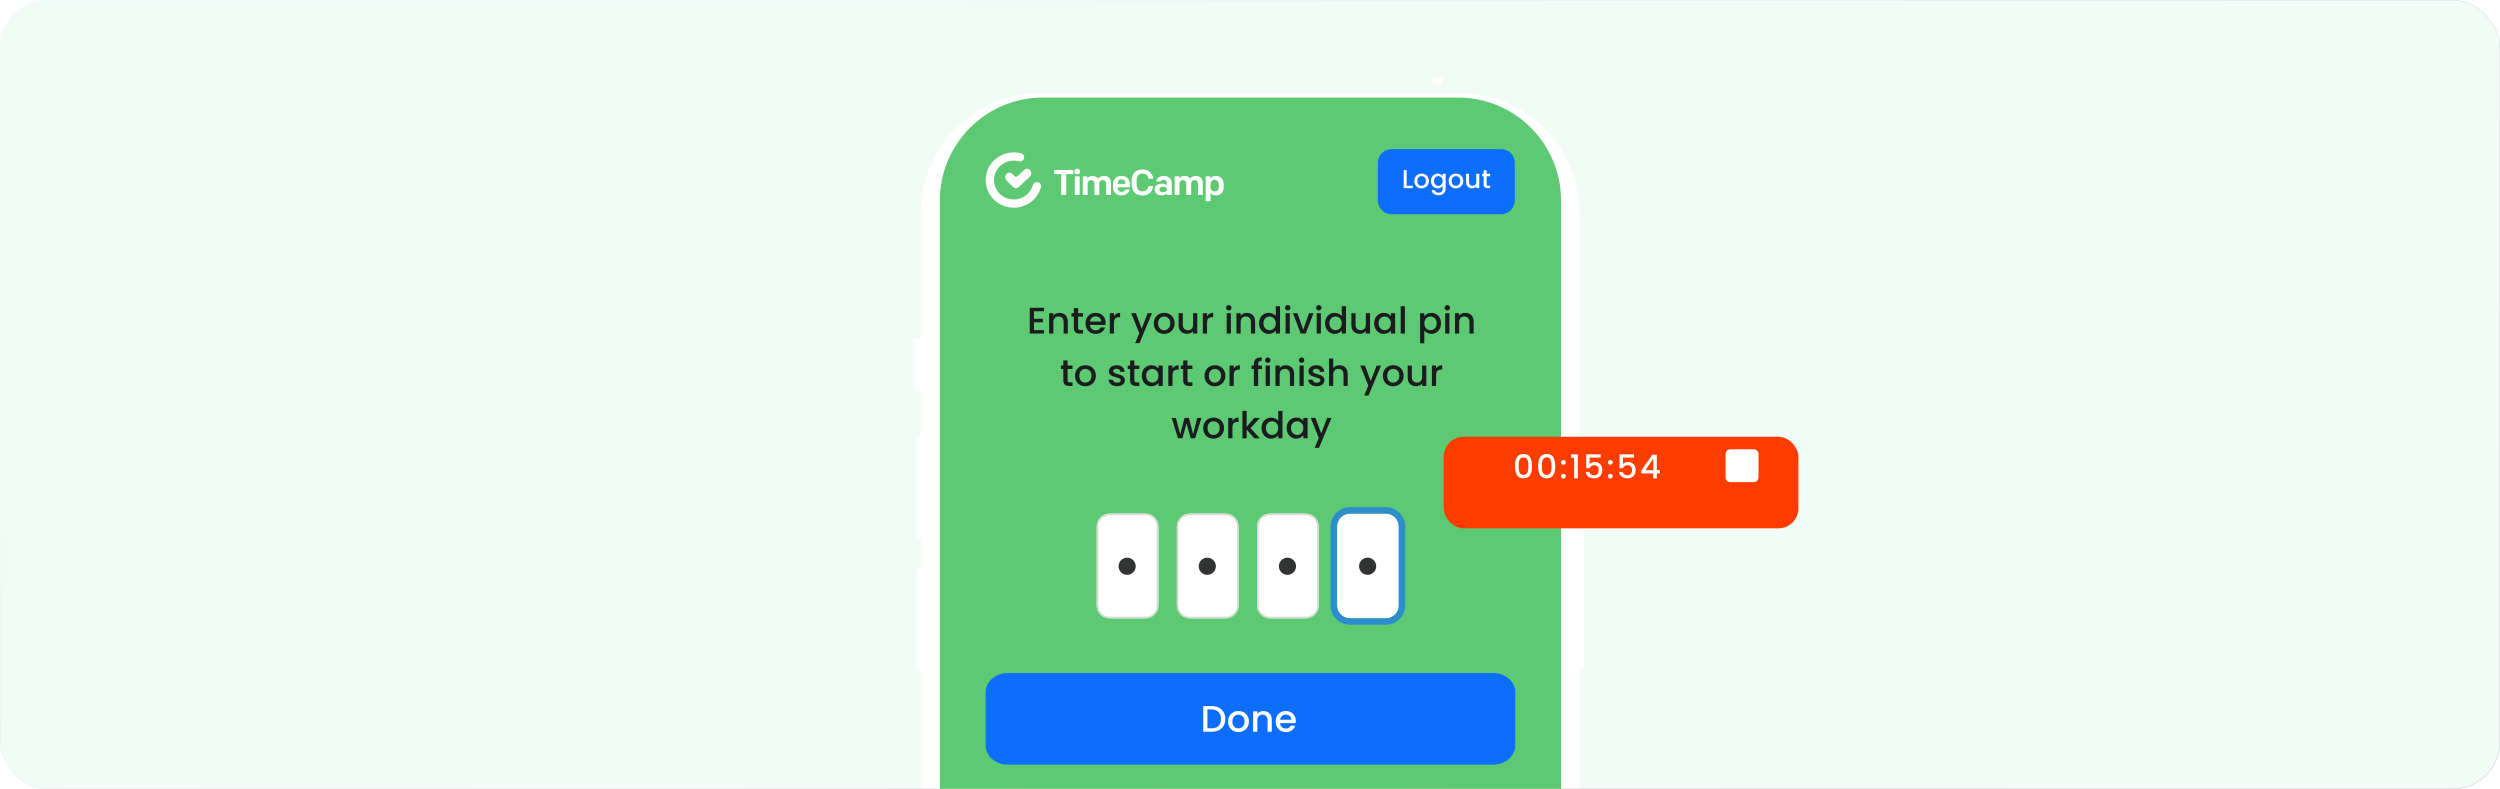 <svg width="1280" height="404" viewBox="0 0 1280 404" fill="none" xmlns="http://www.w3.org/2000/svg">
<g clip-path="url(#clip0_726_4837)">
<rect width="1280" height="404" rx="24" fill="#F2FCF6"/>
<path d="M469.227 291.727C469.232 291.338 469.39 290.966 469.668 290.692C469.946 290.419 470.32 290.266 470.711 290.266H471.444V342.982H470.711C470.319 342.977 469.944 342.82 469.667 342.543C469.389 342.267 469.231 341.893 469.227 341.502V291.727Z" fill="white"/>
<path d="M469.227 224.808C469.227 224.416 469.383 224.039 469.661 223.762C469.94 223.484 470.317 223.328 470.711 223.328H471.444V276.045H470.711C470.317 276.045 469.94 275.889 469.661 275.611C469.383 275.334 469.227 274.957 469.227 274.565V224.808Z" fill="white"/>
<path d="M468 174.774C468 174.386 468.155 174.015 468.429 173.74C468.704 173.466 469.077 173.312 469.466 173.312H471.345V199.315H469.466C469.272 199.315 469.079 199.276 468.9 199.202C468.721 199.127 468.559 199.018 468.423 198.88C468.286 198.743 468.179 198.579 468.106 198.4C468.034 198.22 467.998 198.028 468 197.835V174.774Z" fill="white"/>
<path d="M808.785 259.859H809.518C809.912 259.859 810.289 260.015 810.567 260.293C810.846 260.57 811.002 260.947 811.002 261.339V341.501C811.002 341.893 810.846 342.27 810.567 342.547C810.289 342.825 809.912 342.981 809.518 342.981H808.785V259.859Z" fill="white"/>
<path d="M471.434 173.57V199.423" stroke="white" stroke-width="0.191"/>
<path d="M471.434 223.57V275.931" stroke="white" stroke-width="0.191"/>
<g filter="url(#filter0_d_726_4837)">
<path d="M747.058 39.703H533.153C499.066 39.703 471.434 67.254 471.434 101.239V414.951H808.778V101.239C808.778 67.254 781.145 39.703 747.058 39.703Z" fill="white"/>
</g>
<path d="M481.191 102.73C481.191 73.587 504.817 49.961 533.961 49.961H746.503C775.647 49.961 799.273 73.587 799.273 102.73V414.948H481.191V102.73Z" fill="#5DCA73"/>
<path d="M602.543 269.57C602.543 265.92 605.502 262.961 609.152 262.961H627.527C631.177 262.961 634.136 265.92 634.136 269.57V309.98C634.136 313.63 631.177 316.589 627.527 316.589H609.152C605.502 316.589 602.543 313.63 602.543 309.98V269.57Z" fill="white"/>
<path fill-rule="evenodd" clip-rule="evenodd" d="M627.527 263.787H609.152C605.958 263.787 603.369 266.376 603.369 269.57V309.98C603.369 313.174 605.958 315.763 609.152 315.763H627.527C630.721 315.763 633.31 313.174 633.31 309.98V269.57C633.31 266.376 630.721 263.787 627.527 263.787ZM609.152 262.961C605.502 262.961 602.543 265.92 602.543 269.57V309.98C602.543 313.63 605.502 316.589 609.152 316.589H627.527C631.177 316.589 634.136 313.63 634.136 309.98V269.57C634.136 265.92 631.177 262.961 627.527 262.961H609.152Z" fill="#D8D8D8"/>
<ellipse cx="618.14" cy="289.921" rx="4.397" ry="4.397" fill="#323333"/>
<path d="M561.5 269.57C561.5 265.92 564.459 262.961 568.109 262.961H586.484C590.134 262.961 593.093 265.92 593.093 269.57V309.98C593.093 313.63 590.134 316.589 586.484 316.589H568.109C564.459 316.589 561.5 313.63 561.5 309.98V269.57Z" fill="white"/>
<path fill-rule="evenodd" clip-rule="evenodd" d="M586.484 263.787H568.109C564.915 263.787 562.326 266.376 562.326 269.57V309.98C562.326 313.174 564.915 315.763 568.109 315.763H586.484C589.678 315.763 592.267 313.174 592.267 309.98V269.57C592.267 266.376 589.678 263.787 586.484 263.787ZM568.109 262.961C564.459 262.961 561.5 265.92 561.5 269.57V309.98C561.5 313.63 564.459 316.589 568.109 316.589H586.484C590.134 316.589 593.093 313.63 593.093 309.98V269.57C593.093 265.92 590.134 262.961 586.484 262.961H568.109Z" fill="#D8D8D8"/>
<ellipse cx="577.097" cy="289.921" rx="4.397" ry="4.397" fill="#323333"/>
<path d="M684.57 269.578C684.57 265.928 687.529 262.969 691.18 262.969H709.554C713.205 262.969 716.164 265.928 716.164 269.578V309.988C716.164 313.638 713.205 316.597 709.554 316.597H691.18C687.529 316.597 684.57 313.638 684.57 309.988V269.578Z" fill="white"/>
<path fill-rule="evenodd" clip-rule="evenodd" d="M691.18 259.656H709.554C715.03 259.656 719.468 264.095 719.468 269.57V309.98C719.468 315.455 715.03 319.894 709.554 319.894H691.18C685.704 319.894 681.266 315.455 681.266 309.98V269.57C681.266 264.095 685.704 259.656 691.18 259.656ZM691.18 262.961C687.529 262.961 684.57 265.92 684.57 269.57V309.98C684.57 313.63 687.529 316.589 691.18 316.589H709.554C713.205 316.589 716.164 313.63 716.164 309.98V269.57C716.164 265.92 713.205 262.961 709.554 262.961H691.18Z" fill="#2C8ECD"/>
<ellipse cx="700.226" cy="289.921" rx="4.397" ry="4.397" fill="#323333"/>
<path d="M643.586 269.57C643.586 265.92 646.545 262.961 650.195 262.961H668.57C672.22 262.961 675.179 265.92 675.179 269.57V309.98C675.179 313.63 672.22 316.589 668.57 316.589H650.195C646.545 316.589 643.586 313.63 643.586 309.98V269.57Z" fill="white"/>
<path fill-rule="evenodd" clip-rule="evenodd" d="M668.57 263.787H650.195C647.001 263.787 644.412 266.376 644.412 269.57V309.98C644.412 313.174 647.001 315.763 650.195 315.763H668.57C671.764 315.763 674.353 313.174 674.353 309.98V269.57C674.353 266.376 671.764 263.787 668.57 263.787ZM650.195 262.961C646.545 262.961 643.586 265.92 643.586 269.57V309.98C643.586 313.63 646.545 316.589 650.195 316.589H668.57C672.22 316.589 675.179 313.63 675.179 309.98V269.57C675.179 265.92 672.22 262.961 668.57 262.961H650.195Z" fill="#D8D8D8"/>
<ellipse cx="659.183" cy="289.921" rx="4.397" ry="4.397" fill="#323333"/>
<path d="M504.645 354.421C504.645 348.994 509.691 344.594 515.915 344.594H764.549C770.774 344.594 775.82 348.994 775.82 354.421V381.672C775.82 387.1 770.774 391.5 764.549 391.5H515.915C509.691 391.5 504.645 387.1 504.645 381.672V354.421Z" fill="#0D6EFD"/>
<path fill-rule="evenodd" clip-rule="evenodd" d="M624.037 362.297C622.982 361.76 621.753 361.492 620.35 361.492H616.047V374.647H620.35C621.753 374.647 622.982 374.385 624.037 373.862C625.092 373.338 625.907 372.584 626.482 371.6C627.057 370.615 627.345 369.454 627.345 368.117C627.345 366.779 627.057 365.609 626.482 364.606C625.907 363.603 625.092 362.833 624.037 362.297ZM623.895 371.637C623.074 372.47 621.892 372.886 620.35 372.886H618.208V363.252H620.35C621.892 363.252 623.074 363.681 623.895 364.539C624.716 365.397 625.127 366.589 625.127 368.116C625.127 369.63 624.716 370.804 623.895 371.637Z" fill="white"/>
<path fill-rule="evenodd" clip-rule="evenodd" d="M631.344 374.145C632.14 374.593 633.031 374.817 634.017 374.817C635.015 374.817 635.928 374.593 636.756 374.145C637.584 373.697 638.238 373.063 638.718 372.243C639.198 371.422 639.439 370.482 639.439 369.422C639.439 368.362 639.205 367.422 638.737 366.602C638.27 365.782 637.631 365.151 636.823 364.709C636.014 364.268 635.11 364.047 634.112 364.047C633.113 364.047 632.21 364.268 631.401 364.709C630.592 365.151 629.954 365.782 629.487 366.602C629.019 367.422 628.785 368.362 628.785 369.422C628.785 370.495 629.013 371.438 629.468 372.252C629.923 373.066 630.548 373.697 631.344 374.145ZM635.581 372.545C635.094 372.81 634.573 372.942 634.017 372.942C633.145 372.942 632.422 372.636 631.847 372.024C631.272 371.412 630.984 370.545 630.984 369.422C630.984 368.665 631.123 368.024 631.401 367.5C631.679 366.977 632.055 366.582 632.529 366.318C633.003 366.053 633.518 365.92 634.074 365.92C634.63 365.92 635.148 366.053 635.628 366.318C636.109 366.582 636.494 366.977 636.785 367.5C637.075 368.024 637.221 368.665 637.221 369.422C637.221 370.179 637.069 370.822 636.766 371.352C636.462 371.882 636.068 372.28 635.581 372.545Z" fill="white"/>
<path d="M646.856 364.047C647.677 364.047 648.413 364.217 649.064 364.558C649.715 364.899 650.224 365.403 650.59 366.072C650.957 366.741 651.14 367.549 651.14 368.495V374.646H648.998V368.817C648.998 367.883 648.764 367.167 648.296 366.668C647.829 366.17 647.191 365.921 646.382 365.921C645.573 365.921 644.932 366.17 644.458 366.668C643.984 367.167 643.747 367.883 643.747 368.817V374.646H641.586V364.217H643.747V365.41C644.101 364.981 644.553 364.646 645.102 364.407C645.652 364.167 646.237 364.047 646.856 364.047Z" fill="white"/>
<path fill-rule="evenodd" clip-rule="evenodd" d="M663.378 370.236C663.428 369.921 663.453 369.567 663.453 369.176C663.453 368.167 663.239 367.274 662.809 366.498C662.379 365.722 661.779 365.119 661.008 364.69C660.237 364.261 659.359 364.047 658.373 364.047C657.349 364.047 656.443 364.268 655.653 364.709C654.863 365.151 654.25 365.779 653.814 366.593C653.378 367.407 653.16 368.35 653.16 369.422C653.16 370.495 653.384 371.438 653.833 372.252C654.282 373.066 654.901 373.697 655.691 374.145C656.481 374.593 657.375 374.817 658.373 374.817C659.599 374.817 660.626 374.511 661.453 373.899C662.281 373.287 662.853 372.501 663.169 371.542H660.837C660.357 372.514 659.536 373 658.373 373C657.564 373 656.882 372.747 656.326 372.243C655.77 371.738 655.46 371.069 655.397 370.236H663.378ZM660.344 366.584C660.901 367.063 661.185 367.7 661.198 368.495H655.416C655.517 367.688 655.833 367.047 656.364 366.574C656.894 366.101 657.533 365.864 658.278 365.864C659.1 365.864 659.788 366.104 660.344 366.584Z" fill="white"/>
<path d="M529.391 159.362V163.223H533.941V164.983H529.391V169.015H534.51V170.775H527.23V157.602H534.51V159.362H529.391Z" fill="#1B1B20"/>
<path d="M542.434 160.18C543.255 160.18 543.991 160.35 544.642 160.691C545.293 161.031 545.802 161.536 546.168 162.205C546.535 162.874 546.718 163.681 546.718 164.628V170.779H544.576V164.95C544.576 164.016 544.342 163.3 543.875 162.801C543.407 162.303 542.769 162.054 541.96 162.054C541.151 162.054 540.51 162.303 540.036 162.801C539.562 163.3 539.325 164.016 539.325 164.95V170.779H537.164V160.35H539.325V161.542C539.679 161.113 540.131 160.779 540.68 160.539C541.23 160.3 541.815 160.18 542.434 160.18Z" fill="#1B1B20"/>
<path d="M551.99 162.111V167.884C551.99 168.275 552.082 168.556 552.265 168.726C552.448 168.897 552.761 168.982 553.203 168.982H554.53V170.78H552.824C551.851 170.78 551.106 170.553 550.587 170.099C550.069 169.644 549.81 168.906 549.81 167.884V162.111H548.578V160.351H549.81V157.758H551.99V160.351H554.53V162.111H551.99Z" fill="#1B1B20"/>
<path fill-rule="evenodd" clip-rule="evenodd" d="M566.014 166.369C566.065 166.054 566.09 165.7 566.09 165.309C566.09 164.3 565.875 163.407 565.446 162.631C565.016 161.855 564.416 161.252 563.645 160.823C562.874 160.394 561.996 160.18 561.01 160.18C559.986 160.18 559.079 160.401 558.29 160.842C557.5 161.284 556.887 161.912 556.451 162.725C556.015 163.539 555.797 164.483 555.797 165.555C555.797 166.628 556.021 167.571 556.47 168.385C556.918 169.199 557.538 169.83 558.328 170.278C559.117 170.726 560.011 170.95 561.01 170.95C562.236 170.95 563.262 170.644 564.09 170.032C564.918 169.42 565.49 168.634 565.806 167.675H563.474C562.994 168.647 562.172 169.133 561.01 169.133C560.201 169.133 559.519 168.88 558.963 168.375C558.407 167.871 558.097 167.202 558.034 166.369H566.014ZM562.981 162.716C563.537 163.196 563.822 163.833 563.834 164.628H558.053C558.154 163.82 558.47 163.18 559 162.707C559.531 162.234 560.169 161.997 560.915 161.997C561.736 161.997 562.425 162.237 562.981 162.716Z" fill="#1B1B20"/>
<path d="M570.372 161.864C570.688 161.334 571.108 160.921 571.633 160.624C572.157 160.328 572.779 160.18 573.5 160.18V162.413H572.95C572.103 162.413 571.462 162.628 571.026 163.057C570.59 163.486 570.372 164.23 570.372 165.29V170.779H568.211V160.35H570.372V161.864Z" fill="#1B1B20"/>
<path d="M589.826 160.352L583.419 175.683H581.182L583.305 170.61L579.191 160.352H581.599L584.537 168.301L587.589 160.352H589.826Z" fill="#1B1B20"/>
<path fill-rule="evenodd" clip-rule="evenodd" d="M593.313 170.278C594.109 170.726 595 170.95 595.986 170.95C596.984 170.95 597.897 170.726 598.725 170.278C599.553 169.83 600.207 169.196 600.687 168.375C601.167 167.555 601.407 166.615 601.407 165.555C601.407 164.495 601.173 163.555 600.706 162.735C600.238 161.915 599.6 161.284 598.791 160.842C597.983 160.401 597.079 160.18 596.081 160.18C595.082 160.18 594.179 160.401 593.37 160.842C592.561 161.284 591.923 161.915 591.455 162.735C590.988 163.555 590.754 164.495 590.754 165.555C590.754 166.628 590.981 167.571 591.436 168.385C591.891 169.199 592.517 169.83 593.313 170.278ZM597.55 168.678C597.063 168.943 596.542 169.075 595.986 169.075C595.114 169.075 594.39 168.769 593.815 168.157C593.24 167.545 592.953 166.678 592.953 165.554C592.953 164.797 593.092 164.157 593.37 163.633C593.648 163.11 594.024 162.715 594.498 162.45C594.972 162.185 595.487 162.053 596.043 162.053C596.599 162.053 597.117 162.185 597.597 162.45C598.077 162.715 598.463 163.11 598.753 163.633C599.044 164.157 599.189 164.797 599.189 165.554C599.189 166.312 599.038 166.955 598.734 167.485C598.431 168.015 598.036 168.413 597.55 168.678Z" fill="#1B1B20"/>
<path d="M613.007 160.352V170.781H610.846V169.55C610.505 169.98 610.059 170.317 609.51 170.563C608.96 170.809 608.375 170.932 607.756 170.932C606.935 170.932 606.199 170.762 605.548 170.421C604.897 170.08 604.385 169.576 604.012 168.907C603.64 168.238 603.453 167.431 603.453 166.484V160.352H605.595V166.162C605.595 167.096 605.829 167.812 606.297 168.311C606.764 168.809 607.402 169.058 608.211 169.058C609.02 169.058 609.661 168.809 610.135 168.311C610.609 167.812 610.846 167.096 610.846 166.162V160.352H613.007Z" fill="#1B1B20"/>
<path d="M618.009 161.864C618.325 161.334 618.745 160.921 619.269 160.624C619.794 160.328 620.416 160.18 621.136 160.18V162.413H620.587C619.74 162.413 619.099 162.628 618.663 163.057C618.227 163.486 618.009 164.23 618.009 165.29V170.779H615.848V160.35H618.009V161.864Z" fill="#1B1B20"/>
<path fill-rule="evenodd" clip-rule="evenodd" d="M628.175 158.569C628.441 158.834 628.769 158.967 629.161 158.967C629.54 158.967 629.863 158.834 630.128 158.569C630.393 158.304 630.526 157.976 630.526 157.585C630.526 157.194 630.393 156.866 630.128 156.601C629.863 156.336 629.54 156.203 629.161 156.203C628.769 156.203 628.441 156.336 628.175 156.601C627.91 156.866 627.777 157.194 627.777 157.585C627.777 157.976 627.91 158.304 628.175 158.569ZM630.223 170.778V160.348H628.062V170.778H630.223Z" fill="#1B1B20"/>
<path d="M638.332 160.18C639.154 160.18 639.89 160.35 640.541 160.691C641.192 161.031 641.7 161.536 642.067 162.205C642.433 162.874 642.616 163.681 642.616 164.628V170.779H640.474V164.95C640.474 164.016 640.241 163.3 639.773 162.801C639.305 162.303 638.667 162.054 637.858 162.054C637.05 162.054 636.408 162.303 635.934 162.801C635.46 163.3 635.224 164.016 635.224 164.95V170.779H633.062V160.35H635.224V161.542C635.577 161.113 636.029 160.779 636.579 160.539C637.129 160.3 637.713 160.18 638.332 160.18Z" fill="#1B1B20"/>
<path fill-rule="evenodd" clip-rule="evenodd" d="M645.299 162.736C644.863 163.543 644.645 164.471 644.645 165.518C644.645 166.565 644.863 167.502 645.299 168.329C645.735 169.155 646.328 169.799 647.08 170.26C647.832 170.72 648.663 170.95 649.573 170.95C650.382 170.95 651.099 170.786 651.725 170.458C652.35 170.13 652.84 169.714 653.194 169.209V170.78H655.374V156.773H653.194V161.808C652.802 161.316 652.274 160.922 651.611 160.625C650.947 160.329 650.275 160.18 649.592 160.18C648.67 160.18 647.832 160.404 647.08 160.852C646.328 161.3 645.735 161.928 645.299 162.736ZM652.748 163.682C653.045 164.212 653.194 164.837 653.194 165.556C653.194 166.275 653.045 166.903 652.748 167.439C652.451 167.975 652.063 168.382 651.583 168.66C651.102 168.938 650.584 169.076 650.028 169.076C649.485 169.076 648.97 168.934 648.483 168.651C647.997 168.367 647.605 167.953 647.308 167.411C647.011 166.868 646.863 166.237 646.863 165.518C646.863 164.799 647.011 164.177 647.308 163.654C647.605 163.13 647.994 162.732 648.474 162.461C648.954 162.19 649.472 162.054 650.028 162.054C650.584 162.054 651.102 162.193 651.583 162.471C652.063 162.748 652.451 163.152 652.748 163.682Z" fill="#1B1B20"/>
<path fill-rule="evenodd" clip-rule="evenodd" d="M658.332 158.569C658.597 158.834 658.926 158.967 659.317 158.967C659.697 158.967 660.019 158.834 660.284 158.569C660.55 158.304 660.682 157.976 660.682 157.585C660.682 157.194 660.55 156.866 660.284 156.601C660.019 156.336 659.697 156.203 659.317 156.203C658.926 156.203 658.597 156.336 658.332 156.601C658.066 156.866 657.934 157.194 657.934 157.585C657.934 157.976 658.066 158.304 658.332 158.569ZM660.379 170.778V160.348H658.218V170.778H660.379Z" fill="#1B1B20"/>
<path d="M667.262 168.85L670.219 160.352H672.513L668.532 170.781H665.954L661.992 160.352H664.305L667.262 168.85Z" fill="#1B1B20"/>
<path fill-rule="evenodd" clip-rule="evenodd" d="M674.257 158.569C674.523 158.834 674.851 158.967 675.243 158.967C675.622 158.967 675.945 158.834 676.21 158.569C676.475 158.304 676.608 157.976 676.608 157.585C676.608 157.194 676.475 156.866 676.21 156.601C675.945 156.336 675.622 156.203 675.243 156.203C674.851 156.203 674.523 156.336 674.257 156.601C673.992 156.866 673.859 157.194 673.859 157.585C673.859 157.976 673.992 158.304 674.257 158.569ZM676.305 170.778V160.348H674.144V170.778H676.305Z" fill="#1B1B20"/>
<path fill-rule="evenodd" clip-rule="evenodd" d="M679.08 162.736C678.644 163.543 678.426 164.471 678.426 165.518C678.426 166.565 678.644 167.502 679.08 168.329C679.516 169.155 680.11 169.799 680.862 170.26C681.614 170.72 682.444 170.95 683.354 170.95C684.163 170.95 684.88 170.786 685.506 170.458C686.131 170.13 686.621 169.714 686.975 169.209V170.78H689.155V156.773H686.975V161.808C686.583 161.316 686.056 160.922 685.392 160.625C684.729 160.329 684.056 160.18 683.373 160.18C682.451 160.18 681.614 160.404 680.862 160.852C680.11 161.3 679.516 161.928 679.08 162.736ZM686.53 163.682C686.827 164.212 686.975 164.837 686.975 165.556C686.975 166.275 686.827 166.903 686.53 167.439C686.233 167.975 685.844 168.382 685.364 168.66C684.884 168.938 684.366 169.076 683.809 169.076C683.266 169.076 682.751 168.934 682.265 168.651C681.778 168.367 681.386 167.953 681.089 167.411C680.792 166.868 680.644 166.237 680.644 165.518C680.644 164.799 680.792 164.177 681.089 163.654C681.386 163.13 681.775 162.732 682.255 162.461C682.735 162.19 683.253 162.054 683.809 162.054C684.366 162.054 684.884 162.193 685.364 162.471C685.844 162.748 686.233 163.152 686.53 163.682Z" fill="#1B1B20"/>
<path d="M701.46 160.352V170.781H699.299V169.55C698.958 169.98 698.512 170.317 697.963 170.563C697.413 170.809 696.829 170.932 696.209 170.932C695.388 170.932 694.652 170.762 694.001 170.421C693.35 170.08 692.838 169.576 692.465 168.907C692.093 168.238 691.906 167.431 691.906 166.484V160.352H694.048V166.162C694.048 167.096 694.282 167.812 694.75 168.311C695.217 168.809 695.855 169.058 696.664 169.058C697.473 169.058 698.114 168.809 698.588 168.311C699.062 167.812 699.299 167.096 699.299 166.162V160.352H701.46Z" fill="#1B1B20"/>
<path fill-rule="evenodd" clip-rule="evenodd" d="M704.236 162.735C703.8 163.543 703.582 164.47 703.582 165.517C703.582 166.565 703.8 167.502 704.236 168.328C704.672 169.155 705.263 169.798 706.008 170.259C706.754 170.719 707.575 170.95 708.473 170.95C709.282 170.95 710.002 170.786 710.634 170.458C711.266 170.129 711.765 169.719 712.131 169.227V170.779H714.311V160.35H712.131V161.864C711.765 161.385 711.275 160.984 710.662 160.662C710.049 160.341 709.332 160.18 708.511 160.18C707.601 160.18 706.77 160.404 706.018 160.852C705.266 161.3 704.672 161.927 704.236 162.735ZM711.686 163.681C711.983 164.211 712.131 164.835 712.131 165.554C712.131 166.274 711.983 166.902 711.686 167.438C711.389 167.974 711 168.381 710.52 168.659C710.04 168.936 709.522 169.075 708.966 169.075C708.422 169.075 707.907 168.933 707.421 168.649C706.934 168.365 706.543 167.952 706.246 167.409C705.949 166.867 705.8 166.236 705.8 165.517C705.8 164.797 705.949 164.176 706.246 163.652C706.543 163.129 706.931 162.731 707.411 162.46C707.892 162.188 708.41 162.053 708.966 162.053C709.522 162.053 710.04 162.192 710.52 162.469C711 162.747 711.389 163.151 711.686 163.681Z" fill="#1B1B20"/>
<path d="M719.313 156.773V170.78H717.152V156.773H719.313Z" fill="#1B1B20"/>
<path fill-rule="evenodd" clip-rule="evenodd" d="M730.744 160.672C730.113 161 729.613 161.404 729.247 161.883V160.35H727.086V175.738H729.247V169.265C729.639 169.745 730.144 170.145 730.763 170.467C731.383 170.789 732.09 170.95 732.887 170.95C733.796 170.95 734.627 170.719 735.379 170.259C736.131 169.798 736.722 169.155 737.152 168.328C737.581 167.502 737.796 166.565 737.796 165.517C737.796 164.47 737.581 163.543 737.152 162.735C736.722 161.927 736.131 161.3 735.379 160.852C734.627 160.404 733.796 160.18 732.887 160.18C732.09 160.18 731.376 160.344 730.744 160.672ZM735.152 163.652C735.449 164.176 735.597 164.797 735.597 165.517C735.597 166.236 735.449 166.867 735.152 167.409C734.855 167.952 734.463 168.365 733.977 168.649C733.49 168.933 732.969 169.075 732.413 169.075C731.869 169.075 731.354 168.936 730.868 168.659C730.381 168.381 729.99 167.974 729.693 167.438C729.396 166.902 729.247 166.274 729.247 165.554C729.247 164.835 729.396 164.211 729.693 163.681C729.99 163.151 730.381 162.747 730.868 162.469C731.354 162.192 731.869 162.053 732.413 162.053C732.969 162.053 733.49 162.188 733.977 162.46C734.463 162.731 734.855 163.129 735.152 163.652Z" fill="#1B1B20"/>
<path fill-rule="evenodd" clip-rule="evenodd" d="M740.05 158.569C740.316 158.834 740.644 158.967 741.036 158.967C741.415 158.967 741.738 158.834 742.003 158.569C742.268 158.304 742.401 157.976 742.401 157.585C742.401 157.194 742.268 156.866 742.003 156.601C741.738 156.336 741.415 156.203 741.036 156.203C740.644 156.203 740.316 156.336 740.05 156.601C739.785 156.866 739.652 157.194 739.652 157.585C739.652 157.976 739.785 158.304 740.05 158.569ZM742.098 170.778V160.348H739.937V170.778H742.098Z" fill="#1B1B20"/>
<path d="M750.215 160.18C751.037 160.18 751.773 160.35 752.424 160.691C753.074 161.031 753.583 161.536 753.949 162.205C754.316 162.874 754.499 163.681 754.499 164.628V170.779H752.357V164.95C752.357 164.016 752.123 163.3 751.656 162.801C751.188 162.303 750.55 162.054 749.741 162.054C748.932 162.054 748.291 162.303 747.817 162.801C747.343 163.3 747.106 164.016 747.106 164.95V170.779H744.945V160.35H747.106V161.542C747.46 161.113 747.912 160.779 748.462 160.539C749.011 160.3 749.596 160.18 750.215 160.18Z" fill="#1B1B20"/>
<path d="M546.596 188.924V194.697C546.596 195.088 546.687 195.369 546.871 195.539C547.054 195.709 547.367 195.795 547.809 195.795H549.136V197.593H547.43C546.457 197.593 545.711 197.366 545.193 196.911C544.675 196.457 544.416 195.719 544.416 194.697V188.924H543.184V187.163H544.416V184.57H546.596V187.163H549.136V188.924H546.596Z" fill="#1B1B20"/>
<path fill-rule="evenodd" clip-rule="evenodd" d="M552.981 197.098C553.777 197.546 554.668 197.77 555.654 197.77C556.652 197.77 557.565 197.546 558.393 197.098C559.221 196.65 559.875 196.016 560.355 195.196C560.835 194.376 561.075 193.435 561.075 192.376C561.075 191.316 560.841 190.375 560.374 189.555C559.906 188.735 559.268 188.104 558.459 187.662C557.65 187.221 556.747 187 555.749 187C554.75 187 553.847 187.221 553.038 187.662C552.229 188.104 551.591 188.735 551.123 189.555C550.656 190.375 550.422 191.316 550.422 192.376C550.422 193.448 550.649 194.391 551.104 195.205C551.559 196.019 552.185 196.65 552.981 197.098ZM557.218 195.498C556.731 195.763 556.21 195.896 555.654 195.896C554.782 195.896 554.058 195.59 553.483 194.978C552.908 194.366 552.621 193.498 552.621 192.375C552.621 191.618 552.76 190.978 553.038 190.454C553.316 189.93 553.692 189.536 554.166 189.271C554.64 189.006 555.155 188.873 555.711 188.873C556.267 188.873 556.785 189.006 557.265 189.271C557.745 189.536 558.131 189.93 558.422 190.454C558.712 190.978 558.858 191.618 558.858 192.375C558.858 193.132 558.706 193.776 558.403 194.306C558.099 194.836 557.704 195.233 557.218 195.498Z" fill="#1B1B20"/>
<path d="M571.942 197.77C571.121 197.77 570.384 197.622 569.734 197.325C569.083 197.029 568.568 196.625 568.189 196.114C567.81 195.603 567.607 195.032 567.582 194.401H569.819C569.857 194.842 570.068 195.212 570.454 195.508C570.839 195.805 571.323 195.953 571.904 195.953C572.511 195.953 572.981 195.836 573.316 195.603C573.651 195.369 573.819 195.07 573.819 194.704C573.819 194.312 573.632 194.022 573.259 193.833C572.887 193.644 572.296 193.435 571.487 193.208C570.703 192.994 570.065 192.786 569.572 192.584C569.08 192.382 568.653 192.073 568.293 191.656C567.933 191.24 567.753 190.691 567.753 190.01C567.753 189.454 567.917 188.946 568.245 188.486C568.574 188.025 569.045 187.662 569.658 187.397C570.271 187.132 570.975 187 571.771 187C572.959 187 573.917 187.3 574.643 187.899C575.37 188.498 575.758 189.316 575.809 190.35H573.648C573.61 189.883 573.421 189.511 573.079 189.233C572.738 188.956 572.277 188.817 571.696 188.817C571.127 188.817 570.691 188.924 570.388 189.139C570.084 189.353 569.933 189.637 569.933 189.991C569.933 190.268 570.034 190.502 570.236 190.691C570.438 190.88 570.685 191.028 570.975 191.136C571.266 191.243 571.696 191.379 572.264 191.543C573.022 191.745 573.645 191.95 574.131 192.158C574.618 192.366 575.038 192.672 575.392 193.076C575.746 193.48 575.929 194.016 575.942 194.685C575.942 195.278 575.777 195.808 575.449 196.275C575.12 196.742 574.656 197.107 574.056 197.372C573.455 197.637 572.751 197.77 571.942 197.77Z" fill="#1B1B20"/>
<path d="M580.791 188.924V194.697C580.791 195.088 580.883 195.369 581.066 195.539C581.249 195.709 581.562 195.795 582.004 195.795H583.331V197.593H581.625C580.652 197.593 579.906 197.366 579.388 196.911C578.87 196.457 578.611 195.719 578.611 194.697V188.924H577.379V187.163H578.611V184.57H580.791V187.163H583.331V188.924H580.791Z" fill="#1B1B20"/>
<path fill-rule="evenodd" clip-rule="evenodd" d="M585.252 189.555C584.816 190.363 584.598 191.29 584.598 192.338C584.598 193.385 584.816 194.322 585.252 195.148C585.688 195.975 586.278 196.618 587.024 197.079C587.77 197.54 588.591 197.77 589.488 197.77C590.297 197.77 591.017 197.606 591.649 197.278C592.281 196.95 592.78 196.54 593.147 196.048V197.6H595.327V187.17H593.147V188.685C592.78 188.205 592.291 187.804 591.678 187.483C591.065 187.161 590.348 187 589.526 187C588.616 187 587.785 187.224 587.034 187.672C586.282 188.12 585.688 188.748 585.252 189.555ZM592.701 190.501C592.998 191.031 593.147 191.656 593.147 192.375C593.147 193.094 592.998 193.722 592.701 194.258C592.405 194.795 592.016 195.202 591.536 195.479C591.055 195.757 590.537 195.896 589.981 195.896C589.438 195.896 588.923 195.754 588.436 195.47C587.95 195.186 587.558 194.773 587.261 194.23C586.964 193.687 586.816 193.057 586.816 192.337C586.816 191.618 586.964 190.997 587.261 190.473C587.558 189.949 587.947 189.552 588.427 189.28C588.907 189.009 589.425 188.873 589.981 188.873C590.537 188.873 591.055 189.012 591.536 189.29C592.016 189.568 592.405 189.971 592.701 190.501Z" fill="#1B1B20"/>
<path d="M600.341 188.685C600.657 188.155 601.077 187.741 601.601 187.445C602.126 187.148 602.748 187 603.468 187V189.233H602.919C602.072 189.233 601.431 189.448 600.995 189.877C600.559 190.306 600.341 191.051 600.341 192.111V197.6H598.18V187.17H600.341V188.685Z" fill="#1B1B20"/>
<path d="M607.975 188.924V194.697C607.975 195.088 608.066 195.369 608.249 195.539C608.433 195.709 608.745 195.795 609.188 195.795H610.515V197.593H608.809C607.836 197.593 607.09 197.366 606.572 196.911C606.054 196.457 605.795 195.719 605.795 194.697V188.924H604.562V187.163H605.795V184.57H607.975V187.163H610.515V188.924H607.975Z" fill="#1B1B20"/>
<path fill-rule="evenodd" clip-rule="evenodd" d="M619.29 197.098C620.086 197.546 620.977 197.77 621.962 197.77C622.961 197.77 623.874 197.546 624.702 197.098C625.529 196.65 626.183 196.016 626.663 195.196C627.144 194.376 627.384 193.435 627.384 192.376C627.384 191.316 627.15 190.375 626.682 189.555C626.215 188.735 625.577 188.104 624.768 187.662C623.959 187.221 623.056 187 622.057 187C621.059 187 620.155 187.221 619.346 187.662C618.538 188.104 617.899 188.735 617.432 189.555C616.964 190.375 616.73 191.316 616.73 192.376C616.73 193.448 616.958 194.391 617.413 195.205C617.868 196.019 618.493 196.65 619.29 197.098ZM623.526 195.498C623.04 195.763 622.519 195.896 621.962 195.896C621.091 195.896 620.367 195.59 619.792 194.978C619.217 194.366 618.93 193.498 618.93 192.375C618.93 191.618 619.069 190.978 619.347 190.454C619.625 189.93 620.001 189.536 620.474 189.271C620.948 189.006 621.463 188.873 622.019 188.873C622.575 188.873 623.094 189.006 623.574 189.271C624.054 189.536 624.439 189.93 624.73 190.454C625.021 190.978 625.166 191.618 625.166 192.375C625.166 193.132 625.014 193.776 624.711 194.306C624.408 194.836 624.013 195.233 623.526 195.498Z" fill="#1B1B20"/>
<path d="M631.688 188.685C632.004 188.155 632.424 187.741 632.949 187.445C633.473 187.148 634.096 187 634.816 187V189.233H634.266C633.42 189.233 632.778 189.448 632.342 189.877C631.906 190.306 631.688 191.051 631.688 192.111V197.6H629.527V187.17H631.688V188.685Z" fill="#1B1B20"/>
<path d="M646.115 188.92H644.182V197.589H642.002V188.92H640.77V187.16H642.002V186.421C642.002 185.223 642.321 184.349 642.959 183.8C643.597 183.251 644.599 182.977 645.964 182.977V184.775C645.306 184.775 644.845 184.898 644.58 185.144C644.314 185.39 644.182 185.816 644.182 186.421V187.16H646.115V188.92Z" fill="#1B1B20"/>
<path fill-rule="evenodd" clip-rule="evenodd" d="M648.14 185.389C648.406 185.654 648.734 185.787 649.126 185.787C649.505 185.787 649.827 185.654 650.093 185.389C650.358 185.124 650.491 184.796 650.491 184.405C650.491 184.014 650.358 183.686 650.093 183.421C649.827 183.156 649.505 183.023 649.126 183.023C648.734 183.023 648.406 183.156 648.14 183.421C647.875 183.686 647.742 184.014 647.742 184.405C647.742 184.796 647.875 185.124 648.14 185.389ZM650.188 197.598V187.168H648.027V197.598H650.188Z" fill="#1B1B20"/>
<path d="M658.301 187C659.122 187 659.859 187.17 660.509 187.511C661.16 187.852 661.669 188.356 662.035 189.025C662.402 189.694 662.585 190.502 662.585 191.448V197.6H660.443V191.77C660.443 190.836 660.209 190.12 659.742 189.622C659.274 189.123 658.636 188.874 657.827 188.874C657.018 188.874 656.377 189.123 655.903 189.622C655.429 190.12 655.192 190.836 655.192 191.77V197.6H653.031V187.17H655.192V188.363C655.546 187.934 655.998 187.599 656.548 187.36C657.097 187.12 657.682 187 658.301 187Z" fill="#1B1B20"/>
<path fill-rule="evenodd" clip-rule="evenodd" d="M665.449 185.389C665.714 185.654 666.043 185.787 666.435 185.787C666.814 185.787 667.136 185.654 667.401 185.389C667.667 185.124 667.799 184.796 667.799 184.405C667.799 184.014 667.667 183.686 667.401 183.421C667.136 183.156 666.814 183.023 666.435 183.023C666.043 183.023 665.714 183.156 665.449 183.421C665.183 183.686 665.051 184.014 665.051 184.405C665.051 184.796 665.183 185.124 665.449 185.389ZM667.496 197.598V187.168H665.335V197.598H667.496Z" fill="#1B1B20"/>
<path d="M674.133 197.77C673.312 197.77 672.576 197.622 671.925 197.325C671.274 197.029 670.759 196.625 670.38 196.114C670.001 195.603 669.799 195.032 669.773 194.401H672.01C672.048 194.842 672.26 195.212 672.645 195.508C673.031 195.805 673.514 195.953 674.095 195.953C674.702 195.953 675.173 195.836 675.508 195.603C675.843 195.369 676.01 195.07 676.01 194.704C676.01 194.312 675.824 194.022 675.451 193.833C675.078 193.644 674.487 193.435 673.678 193.208C672.895 192.994 672.257 192.786 671.764 192.584C671.271 192.382 670.844 192.073 670.484 191.656C670.124 191.24 669.944 190.691 669.944 190.01C669.944 189.454 670.108 188.946 670.437 188.486C670.765 188.025 671.236 187.662 671.849 187.397C672.462 187.132 673.167 187 673.963 187C675.151 187 676.108 187.3 676.835 187.899C677.561 188.498 677.95 189.316 678 190.35H675.839C675.801 189.883 675.612 189.511 675.271 189.233C674.93 188.956 674.468 188.817 673.887 188.817C673.318 188.817 672.882 188.924 672.579 189.139C672.276 189.353 672.124 189.637 672.124 189.991C672.124 190.268 672.225 190.502 672.427 190.691C672.629 190.88 672.876 191.028 673.167 191.136C673.457 191.243 673.887 191.379 674.456 191.543C675.214 191.745 675.836 191.95 676.323 192.158C676.809 192.366 677.23 192.672 677.583 193.076C677.937 193.48 678.12 194.016 678.133 194.685C678.133 195.278 677.969 195.808 677.64 196.275C677.312 196.742 676.847 197.107 676.247 197.372C675.647 197.637 674.942 197.77 674.133 197.77Z" fill="#1B1B20"/>
<path d="M685.863 186.993C686.66 186.993 687.37 187.163 687.996 187.504C688.622 187.845 689.114 188.349 689.475 189.018C689.835 189.687 690.015 190.495 690.015 191.441V197.593H687.873V191.763C687.873 190.829 687.639 190.113 687.171 189.614C686.704 189.116 686.066 188.867 685.257 188.867C684.448 188.867 683.807 189.116 683.333 189.614C682.859 190.113 682.622 190.829 682.622 191.763V197.593H680.461V183.586H682.622V188.375C682.988 187.933 683.453 187.592 684.015 187.353C684.578 187.113 685.194 186.993 685.863 186.993Z" fill="#1B1B20"/>
<path d="M707.091 187.172L700.684 202.503H698.447L700.571 197.431L696.457 187.172H698.864L701.803 195.122L704.855 187.172H707.091Z" fill="#1B1B20"/>
<path fill-rule="evenodd" clip-rule="evenodd" d="M710.583 197.098C711.379 197.546 712.27 197.77 713.255 197.77C714.254 197.77 715.167 197.546 715.995 197.098C716.822 196.65 717.476 196.016 717.956 195.196C718.437 194.376 718.677 193.435 718.677 192.376C718.677 191.316 718.443 190.375 717.975 189.555C717.508 188.735 716.87 188.104 716.061 187.662C715.252 187.221 714.348 187 713.35 187C712.352 187 711.448 187.221 710.639 187.662C709.831 188.104 709.192 188.735 708.725 189.555C708.257 190.375 708.023 191.316 708.023 192.376C708.023 193.448 708.251 194.391 708.706 195.205C709.161 196.019 709.786 196.65 710.583 197.098ZM714.819 195.498C714.333 195.763 713.811 195.896 713.255 195.896C712.383 195.896 711.66 195.59 711.085 194.978C710.51 194.366 710.222 193.498 710.222 192.375C710.222 191.618 710.361 190.978 710.639 190.454C710.917 189.93 711.293 189.536 711.767 189.271C712.241 189.006 712.756 188.873 713.312 188.873C713.868 188.873 714.386 189.006 714.867 189.271C715.347 189.536 715.732 189.93 716.023 190.454C716.313 190.978 716.459 191.618 716.459 192.375C716.459 193.132 716.307 193.776 716.004 194.306C715.701 194.836 715.306 195.233 714.819 195.498Z" fill="#1B1B20"/>
<path d="M730.277 187.172V197.601H728.116V196.371C727.774 196.8 727.329 197.137 726.779 197.383C726.229 197.63 725.645 197.753 725.026 197.753C724.204 197.753 723.468 197.582 722.817 197.241C722.166 196.901 721.655 196.396 721.282 195.727C720.909 195.058 720.723 194.251 720.723 193.304V187.172H722.865V192.983C722.865 193.916 723.098 194.633 723.566 195.131C724.034 195.629 724.672 195.879 725.481 195.879C726.289 195.879 726.931 195.629 727.405 195.131C727.879 194.633 728.116 193.916 728.116 192.983V187.172H730.277Z" fill="#1B1B20"/>
<path d="M735.286 188.685C735.602 188.155 736.022 187.741 736.547 187.445C737.071 187.148 737.693 187 738.414 187V189.233H737.864C737.017 189.233 736.376 189.448 735.94 189.877C735.504 190.306 735.286 191.051 735.286 192.111V197.6H733.125V187.17H735.286V188.685Z" fill="#1B1B20"/>
<path d="M615.139 213.977L611.897 224.406H609.622L607.518 216.702L605.414 224.406H603.139L599.879 213.977H602.078L604.258 222.362L606.476 213.977H608.731L610.855 222.324L613.016 213.977H615.139Z" fill="#1B1B20"/>
<path fill-rule="evenodd" clip-rule="evenodd" d="M618.61 223.903C619.406 224.351 620.297 224.575 621.283 224.575C622.281 224.575 623.194 224.351 624.022 223.903C624.85 223.455 625.504 222.821 625.984 222C626.464 221.18 626.704 220.24 626.704 219.18C626.704 218.12 626.47 217.18 626.003 216.36C625.535 215.54 624.897 214.909 624.088 214.467C623.279 214.026 622.376 213.805 621.377 213.805C620.379 213.805 619.476 214.026 618.667 214.467C617.858 214.909 617.22 215.54 616.752 216.36C616.285 217.18 616.051 218.12 616.051 219.18C616.051 220.253 616.278 221.196 616.733 222.01C617.188 222.824 617.814 223.455 618.61 223.903ZM622.847 222.303C622.36 222.568 621.839 222.7 621.283 222.7C620.411 222.7 619.687 222.394 619.112 221.782C618.537 221.17 618.25 220.303 618.25 219.179C618.25 218.422 618.389 217.782 618.667 217.258C618.945 216.735 619.321 216.34 619.795 216.075C620.269 215.81 620.784 215.678 621.34 215.678C621.896 215.678 622.414 215.81 622.894 216.075C623.374 216.34 623.76 216.735 624.05 217.258C624.341 217.782 624.486 218.422 624.486 219.179C624.486 219.937 624.335 220.58 624.031 221.11C623.728 221.64 623.333 222.038 622.847 222.303Z" fill="#1B1B20"/>
<path d="M631.009 215.489C631.325 214.959 631.745 214.546 632.269 214.249C632.794 213.953 633.416 213.805 634.136 213.805V216.038H633.587C632.74 216.038 632.099 216.253 631.663 216.682C631.227 217.111 631.009 217.855 631.009 218.915V224.404H628.848V213.975H631.009V215.489Z" fill="#1B1B20"/>
<path d="M640.257 219.208L645.072 224.413H642.153L638.286 219.927V224.413H636.125V210.406H638.286V218.545L642.077 213.984H645.072L640.257 219.208Z" fill="#1B1B20"/>
<path fill-rule="evenodd" clip-rule="evenodd" d="M646.556 216.369C646.12 217.176 645.902 218.104 645.902 219.151C645.902 220.198 646.12 221.135 646.556 221.962C646.992 222.788 647.586 223.432 648.338 223.892C649.09 224.353 649.921 224.583 650.831 224.583C651.64 224.583 652.357 224.419 652.982 224.091C653.608 223.763 654.098 223.347 654.452 222.842V224.413H656.632V210.406H654.452V215.441C654.06 214.949 653.532 214.555 652.869 214.258C652.205 213.962 651.532 213.813 650.85 213.813C649.927 213.813 649.09 214.037 648.338 214.485C647.586 214.933 646.992 215.561 646.556 216.369ZM654.006 217.315C654.303 217.845 654.452 218.47 654.452 219.189C654.452 219.908 654.303 220.536 654.006 221.072C653.709 221.609 653.321 222.015 652.84 222.293C652.36 222.571 651.842 222.71 651.286 222.71C650.743 222.71 650.228 222.568 649.741 222.284C649.254 222 648.863 221.586 648.566 221.044C648.269 220.501 648.12 219.87 648.12 219.151C648.12 218.432 648.269 217.81 648.566 217.287C648.863 216.763 649.251 216.366 649.732 216.094C650.212 215.823 650.73 215.687 651.286 215.687C651.842 215.687 652.36 215.826 652.84 216.104C653.321 216.381 653.709 216.785 654.006 217.315Z" fill="#1B1B20"/>
<path fill-rule="evenodd" clip-rule="evenodd" d="M659.412 216.36C658.976 217.168 658.758 218.095 658.758 219.142C658.758 220.19 658.976 221.127 659.412 221.953C659.848 222.78 660.439 223.423 661.184 223.884C661.93 224.344 662.751 224.575 663.649 224.575C664.457 224.575 665.178 224.411 665.81 224.083C666.441 223.754 666.941 223.344 667.307 222.852V224.404H669.487V213.975H667.307V215.489C666.941 215.01 666.451 214.609 665.838 214.287C665.225 213.966 664.508 213.805 663.686 213.805C662.777 213.805 661.946 214.029 661.194 214.477C660.442 214.925 659.848 215.552 659.412 216.36ZM666.862 217.306C667.159 217.836 667.307 218.46 667.307 219.179C667.307 219.899 667.159 220.527 666.862 221.063C666.565 221.599 666.176 222.006 665.696 222.284C665.216 222.561 664.698 222.7 664.142 222.7C663.598 222.7 663.083 222.558 662.597 222.274C662.11 221.99 661.718 221.577 661.421 221.034C661.124 220.492 660.976 219.861 660.976 219.142C660.976 218.422 661.124 217.801 661.421 217.277C661.718 216.754 662.107 216.356 662.587 216.085C663.067 215.813 663.585 215.678 664.142 215.678C664.698 215.678 665.216 215.817 665.696 216.094C666.176 216.372 666.565 216.776 666.862 217.306Z" fill="#1B1B20"/>
<path d="M681.732 213.977L675.325 229.308H673.088L675.211 224.235L671.098 213.977H673.505L676.443 221.926L679.495 213.977H681.732Z" fill="#1B1B20"/>
<path d="M705.461 83.329C705.461 79.471 708.588 76.344 712.446 76.344H768.592C772.45 76.344 775.577 79.471 775.577 83.329V102.698C775.577 106.555 772.45 109.683 768.592 109.683H712.446C708.588 109.683 705.461 106.555 705.461 102.698V83.329Z" fill="#0D6EFD"/>
<path d="M720.21 95.112H723.349V96.338H718.688V87.07H720.21V95.112Z" fill="white"/>
<path fill-rule="evenodd" clip-rule="evenodd" d="M725.924 95.982C726.485 96.297 727.113 96.455 727.807 96.455C728.511 96.455 729.154 96.297 729.737 95.982C730.32 95.666 730.781 95.219 731.119 94.641C731.458 94.064 731.627 93.401 731.627 92.654C731.627 91.908 731.462 91.245 731.133 90.668C730.803 90.09 730.354 89.645 729.784 89.334C729.214 89.023 728.577 88.867 727.874 88.867C727.171 88.867 726.534 89.023 725.964 89.334C725.394 89.645 724.945 90.09 724.615 90.668C724.286 91.245 724.121 91.908 724.121 92.654C724.121 93.41 724.281 94.075 724.602 94.648C724.922 95.222 725.363 95.666 725.924 95.982ZM728.909 94.855C728.566 95.042 728.199 95.135 727.807 95.135C727.193 95.135 726.683 94.919 726.278 94.488C725.873 94.057 725.67 93.446 725.67 92.654C725.67 92.121 725.768 91.67 725.964 91.301C726.16 90.932 726.425 90.654 726.759 90.468C727.092 90.281 727.455 90.188 727.847 90.188C728.239 90.188 728.604 90.281 728.942 90.468C729.28 90.654 729.552 90.932 729.757 91.301C729.962 91.67 730.064 92.121 730.064 92.654C730.064 93.188 729.957 93.641 729.743 94.015C729.53 94.388 729.252 94.668 728.909 94.855Z" fill="white"/>
<path fill-rule="evenodd" clip-rule="evenodd" d="M737.617 89.207C737.176 88.981 736.671 88.867 736.101 88.867C735.46 88.867 734.875 89.025 734.345 89.341C733.815 89.656 733.397 90.099 733.09 90.668C732.782 91.237 732.629 91.89 732.629 92.628C732.629 93.366 732.782 94.026 733.09 94.608C733.397 95.19 733.815 95.644 734.345 95.968C734.875 96.293 735.46 96.455 736.101 96.455C736.662 96.455 737.163 96.337 737.604 96.102C738.045 95.866 738.394 95.575 738.652 95.228V96.455C738.652 97.166 738.463 97.709 738.085 98.082C737.706 98.455 737.21 98.642 736.595 98.642C736.07 98.642 735.618 98.524 735.24 98.289C734.861 98.053 734.614 97.744 734.499 97.362H732.99C733.079 98.162 733.452 98.796 734.111 99.262C734.77 99.729 735.598 99.962 736.595 99.962C737.343 99.962 737.987 99.811 738.525 99.509C739.064 99.207 739.476 98.791 739.761 98.262C740.046 97.733 740.188 97.131 740.188 96.455V88.987H738.652V90.054C738.403 89.716 738.058 89.434 737.617 89.207ZM738.339 91.334C738.548 91.708 738.653 92.148 738.653 92.654C738.653 93.161 738.548 93.604 738.339 93.981C738.129 94.359 737.856 94.646 737.517 94.842C737.179 95.037 736.814 95.135 736.422 95.135C736.039 95.135 735.676 95.035 735.334 94.835C734.991 94.635 734.715 94.344 734.506 93.961C734.296 93.579 734.192 93.135 734.192 92.628C734.192 92.121 734.296 91.683 734.506 91.314C734.715 90.945 734.989 90.665 735.327 90.474C735.665 90.283 736.03 90.188 736.422 90.188C736.814 90.188 737.179 90.285 737.517 90.481C737.856 90.676 738.129 90.961 738.339 91.334Z" fill="white"/>
<path fill-rule="evenodd" clip-rule="evenodd" d="M743.502 95.982C744.063 96.297 744.691 96.455 745.385 96.455C746.089 96.455 746.732 96.297 747.315 95.982C747.898 95.666 748.359 95.219 748.697 94.641C749.036 94.064 749.205 93.401 749.205 92.654C749.205 91.908 749.04 91.245 748.711 90.668C748.381 90.09 747.932 89.645 747.362 89.334C746.792 89.023 746.155 88.867 745.452 88.867C744.749 88.867 744.112 89.023 743.542 89.334C742.972 89.645 742.523 90.09 742.193 90.668C741.864 91.245 741.699 91.908 741.699 92.654C741.699 93.41 741.859 94.075 742.18 94.648C742.501 95.222 742.941 95.666 743.502 95.982ZM746.487 94.855C746.144 95.042 745.777 95.135 745.385 95.135C744.771 95.135 744.261 94.919 743.856 94.488C743.451 94.057 743.248 93.446 743.248 92.654C743.248 92.121 743.346 91.67 743.542 91.301C743.738 90.932 744.003 90.654 744.337 90.468C744.671 90.281 745.033 90.188 745.425 90.188C745.817 90.188 746.182 90.281 746.52 90.468C746.859 90.654 747.13 90.932 747.335 91.301C747.54 91.67 747.642 92.121 747.642 92.654C747.642 93.188 747.535 93.641 747.322 94.015C747.108 94.388 746.83 94.668 746.487 94.855Z" fill="white"/>
<path d="M757.38 88.992V96.34H755.857V95.473C755.617 95.775 755.303 96.013 754.916 96.187C754.528 96.36 754.116 96.447 753.68 96.447C753.101 96.447 752.583 96.327 752.124 96.087C751.666 95.847 751.305 95.491 751.042 95.02C750.78 94.549 750.648 93.98 750.648 93.313V88.992H752.158V93.086C752.158 93.744 752.322 94.249 752.652 94.6C752.981 94.951 753.431 95.126 754.001 95.126C754.57 95.126 755.022 94.951 755.356 94.6C755.69 94.249 755.857 93.744 755.857 93.086V88.992H757.38Z" fill="white"/>
<path d="M761.154 90.231V94.299C761.154 94.574 761.219 94.772 761.348 94.892C761.477 95.012 761.697 95.072 762.009 95.072H762.944V96.339H761.742C761.056 96.339 760.531 96.179 760.166 95.859C759.801 95.539 759.618 95.019 759.618 94.299V90.231H758.75V88.991H759.618V87.164H761.154V88.991H762.944V90.231H761.154Z" fill="white"/>
<path d="M528.012 88.794C527.979 89.409 527.724 89.988 527.287 90.398L521.578 95.782C521.182 96.157 520.68 96.362 520.152 96.353C520.128 96.353 520.103 96.353 520.078 96.353L519.864 96.335C519.444 96.273 519.048 96.068 518.735 95.756L515.432 92.511C514.616 91.718 514.426 90.461 514.962 89.516C515.596 88.419 516.923 88.089 517.936 88.776C518.043 88.847 518.142 88.936 518.241 89.025L519.345 90.104C519.831 90.585 520.573 90.594 521.067 90.122L524.404 86.975C525.063 86.351 525.961 86.182 526.702 86.529C527.543 86.904 528.062 87.813 528.012 88.794Z" fill="white"/>
<path d="M515.275 105.856C507.61 103.807 503.07 96.014 505.148 88.474C507.226 80.934 515.163 76.464 522.828 78.513C523.963 78.814 524.635 79.969 524.339 81.092C524.035 82.216 522.868 82.88 521.733 82.588C521.725 82.588 521.717 82.58 521.709 82.58C516.322 81.14 510.751 84.281 509.289 89.582C507.826 94.882 511.015 100.358 516.402 101.797C521.789 103.23 527.36 100.089 528.823 94.796C529.135 93.664 530.318 93.007 531.453 93.316C532.579 93.625 533.251 94.78 532.955 95.895C530.877 103.435 522.948 107.905 515.275 105.856Z" fill="white"/>
<path d="M543.334 89.122H539.707V86.992H549.53V89.122H545.903V99.835H543.334V89.122Z" fill="white"/>
<path fill-rule="evenodd" clip-rule="evenodd" d="M552.977 87.803C552.977 86.975 552.373 86.352 551.527 86.352C550.689 86.352 550.078 86.975 550.078 87.803C550.078 88.632 550.681 89.255 551.527 89.255C552.373 89.255 552.977 88.632 552.977 87.803ZM552.773 90.288H550.282V99.826H552.773V90.288Z" fill="white"/>
<path d="M554.371 90.283H556.752V91.419C557.23 90.536 558.147 90.062 559.502 90.062C560.732 90.062 561.68 90.559 562.252 91.419C562.949 90.52 564.014 90.062 565.401 90.062C567.398 90.062 568.808 91.419 568.808 93.715V99.821H566.317V94.117C566.317 93.021 565.824 92.232 564.609 92.232C563.513 92.232 562.831 92.895 562.831 94.173V99.821H560.34V94.117C560.34 93.021 559.847 92.232 558.633 92.232C557.512 92.232 556.854 92.895 556.854 94.173V99.821H554.363V90.283H554.371Z" fill="white"/>
<path fill-rule="evenodd" clip-rule="evenodd" d="M569.844 94.488V95.79C569.844 98.464 571.583 100.042 574.27 100.05C576.377 100.05 578.085 98.788 578.414 97.044H576.236C576.001 97.699 575.343 98.251 574.277 98.251C572.836 98.251 572.264 97.281 572.264 96.161V95.924H578.5V94.251C578.5 91.956 577.066 90.07 574.246 90.07C571.387 90.07 569.844 91.901 569.844 94.488ZM576.204 94.157H572.264V94.07C572.264 92.784 572.813 91.83 574.246 91.83C575.578 91.83 576.204 92.729 576.204 93.92V94.157Z" fill="white"/>
<path d="M579.402 94.331V92.501C579.402 89.219 581.141 86.742 585.011 86.742C588.254 86.742 590.252 88.943 590.385 91.562H588.004C587.839 90.111 586.922 88.849 585.019 88.849C582.873 88.849 581.956 90.316 581.956 92.367V94.458C581.956 96.509 582.873 97.976 585.019 97.976C586.922 97.976 587.839 96.714 588.004 95.262H590.385C590.26 97.881 588.262 100.082 585.011 100.082C581.141 100.09 579.402 97.613 579.402 94.331Z" fill="white"/>
<path fill-rule="evenodd" clip-rule="evenodd" d="M595.045 94.046C592.758 94.046 591.199 95.001 591.199 97.076C591.199 98.922 592.664 100.042 594.803 100.042C595.899 100.042 597.113 99.584 597.552 98.945V99.829H599.957V93.739C599.957 91.522 598.328 90.07 595.946 90.07C593.894 90.07 592.406 91.056 591.857 92.91H594.16C594.419 92.398 594.951 92.011 595.813 92.011C596.839 92.011 597.466 92.666 597.466 93.549V94.851C597.027 94.488 596.181 94.046 595.045 94.046ZM595.523 95.64C596.643 95.64 597.466 96.137 597.466 96.981C597.466 97.786 596.549 98.394 595.453 98.394C594.411 98.394 593.62 97.881 593.62 96.997C593.62 96.114 594.348 95.64 595.523 95.64Z" fill="white"/>
<path d="M601.406 90.283H603.788V91.419C604.265 90.536 605.182 90.062 606.537 90.062C607.767 90.062 608.715 90.559 609.287 91.419C609.984 90.52 611.049 90.062 612.436 90.062C614.433 90.062 615.843 91.419 615.843 93.715V99.821H613.352V94.117C613.352 93.021 612.859 92.232 611.645 92.232C610.548 92.232 609.866 92.895 609.866 94.173V99.821H607.375V94.117C607.375 93.021 606.882 92.232 605.668 92.232C604.547 92.232 603.889 92.895 603.889 94.173V99.821H601.398V90.283H601.406Z" fill="white"/>
<path fill-rule="evenodd" clip-rule="evenodd" d="M626.517 95.845V94.267C626.517 92.011 625.123 90.062 622.498 90.062C621.127 90.062 620.156 90.686 619.678 91.419V90.283H617.297V103.016H619.788V98.796C620.289 99.529 621.261 100.042 622.522 100.042C625.083 100.042 626.517 98.141 626.517 95.845ZM619.788 95.775V94.378C619.788 93.037 620.634 92.083 621.903 92.083C623.344 92.083 624.026 93.116 624.026 94.378V95.735C624.026 97.076 623.289 98.031 621.879 98.031C620.744 98.031 619.788 97.226 619.788 95.775Z" fill="white"/>
<path d="M805.102 112.766H808.859V117.674H805.102V112.766Z" fill="white"/>
<path d="M733.535 39.703H738.458V43.45L733.535 43.206V39.703Z" fill="white"/>
<path d="M471.434 113.758H475.191L475.079 118.535L471.509 118.647L471.434 113.758Z" fill="white"/>
<g filter="url(#filter1_d_726_4837)">
<rect x="739.176" y="215.602" width="181.61" height="46.906" rx="10.261" fill="#FF3C00"/>
</g>
<path d="M775.66 238.634C775.66 236.692 775.986 235.176 776.637 234.088C777.299 232.988 778.433 232.438 780.038 232.438C781.643 232.438 782.771 232.988 783.422 234.088C784.085 235.176 784.416 236.692 784.416 238.634C784.416 240.598 784.085 242.136 783.422 243.248C782.771 244.348 781.643 244.898 780.038 244.898C778.433 244.898 777.299 244.348 776.637 243.248C775.986 242.136 775.66 240.598 775.66 238.634ZM782.53 238.634C782.53 237.725 782.468 236.956 782.345 236.327C782.233 235.698 781.997 235.188 781.638 234.795C781.278 234.391 780.745 234.189 780.038 234.189C779.331 234.189 778.798 234.391 778.438 234.795C778.079 235.188 777.838 235.698 777.714 236.327C777.602 236.956 777.546 237.725 777.546 238.634C777.546 239.577 777.602 240.368 777.714 241.008C777.827 241.648 778.062 242.164 778.422 242.557C778.792 242.95 779.331 243.146 780.038 243.146C780.745 243.146 781.278 242.95 781.638 242.557C782.008 242.164 782.249 241.648 782.362 241.008C782.474 240.368 782.53 239.577 782.53 238.634Z" fill="white"/>
<path d="M787.542 238.634C787.542 236.692 787.867 235.176 788.518 234.088C789.18 232.988 790.314 232.438 791.919 232.438C793.525 232.438 794.653 232.988 795.304 234.088C795.966 235.176 796.297 236.692 796.297 238.634C796.297 240.598 795.966 242.136 795.304 243.248C794.653 244.348 793.525 244.898 791.919 244.898C790.314 244.898 789.18 244.348 788.518 243.248C787.867 242.136 787.542 240.598 787.542 238.634ZM794.411 238.634C794.411 237.725 794.35 236.956 794.226 236.327C794.114 235.698 793.878 235.188 793.519 234.795C793.16 234.391 792.627 234.189 791.919 234.189C791.212 234.189 790.679 234.391 790.32 234.795C789.961 235.188 789.719 235.698 789.596 236.327C789.483 236.956 789.427 237.725 789.427 238.634C789.427 239.577 789.483 240.368 789.596 241.008C789.708 241.648 789.944 242.164 790.303 242.557C790.673 242.95 791.212 243.146 791.919 243.146C792.627 243.146 793.16 242.95 793.519 242.557C793.889 242.164 794.131 241.648 794.243 241.008C794.355 240.368 794.411 239.577 794.411 238.634Z" fill="white"/>
<path d="M800.45 245.049C800.102 245.049 799.81 244.931 799.574 244.696C799.339 244.46 799.221 244.168 799.221 243.82C799.221 243.472 799.339 243.18 799.574 242.944C799.81 242.709 800.102 242.591 800.45 242.591C800.787 242.591 801.073 242.709 801.309 242.944C801.544 243.18 801.662 243.472 801.662 243.82C801.662 244.168 801.544 244.46 801.309 244.696C801.073 244.931 800.787 245.049 800.45 245.049ZM800.45 237.977C800.102 237.977 799.81 237.859 799.574 237.624C799.339 237.388 799.221 237.096 799.221 236.748C799.221 236.4 799.339 236.108 799.574 235.872C799.81 235.637 800.102 235.519 800.45 235.519C800.787 235.519 801.073 235.637 801.309 235.872C801.544 236.108 801.662 236.4 801.662 236.748C801.662 237.096 801.544 237.388 801.309 237.624C801.073 237.859 800.787 237.977 800.45 237.977Z" fill="white"/>
<path d="M804.392 234.408V232.656H807.894V244.931H805.958V234.408H804.392Z" fill="white"/>
<path d="M819.54 234.307H813.899V237.657C814.135 237.343 814.483 237.079 814.943 236.866C815.414 236.653 815.914 236.546 816.442 236.546C817.384 236.546 818.148 236.748 818.731 237.152C819.326 237.556 819.747 238.067 819.994 238.684C820.253 239.302 820.382 239.953 820.382 240.638C820.382 241.468 820.219 242.209 819.893 242.86C819.579 243.5 819.102 244.005 818.462 244.376C817.833 244.746 817.059 244.931 816.138 244.931C814.915 244.931 813.933 244.628 813.192 244.022C812.451 243.416 812.007 242.613 811.862 241.614H813.731C813.854 242.142 814.129 242.563 814.556 242.877C814.982 243.18 815.515 243.332 816.155 243.332C816.952 243.332 817.547 243.09 817.94 242.608C818.344 242.125 818.546 241.485 818.546 240.688C818.546 239.88 818.344 239.263 817.94 238.836C817.536 238.398 816.941 238.179 816.155 238.179C815.605 238.179 815.139 238.32 814.758 238.6C814.387 238.87 814.118 239.24 813.949 239.712H812.131V232.623H819.54V234.307Z" fill="white"/>
<path d="M824.501 245.049C824.153 245.049 823.862 244.931 823.626 244.696C823.39 244.46 823.272 244.168 823.272 243.82C823.272 243.472 823.39 243.18 823.626 242.944C823.862 242.709 824.153 242.591 824.501 242.591C824.838 242.591 825.124 242.709 825.36 242.944C825.596 243.18 825.714 243.472 825.714 243.82C825.714 244.168 825.596 244.46 825.36 244.696C825.124 244.931 824.838 245.049 824.501 245.049ZM824.501 237.977C824.153 237.977 823.862 237.859 823.626 237.624C823.39 237.388 823.272 237.096 823.272 236.748C823.272 236.4 823.39 236.108 823.626 235.872C823.862 235.637 824.153 235.519 824.501 235.519C824.838 235.519 825.124 235.637 825.36 235.872C825.596 236.108 825.714 236.4 825.714 236.748C825.714 237.096 825.596 237.388 825.36 237.624C825.124 237.859 824.838 237.977 824.501 237.977Z" fill="white"/>
<path d="M836.61 234.307H830.969V237.657C831.205 237.343 831.553 237.079 832.013 236.866C832.485 236.653 832.984 236.546 833.512 236.546C834.455 236.546 835.218 236.748 835.802 237.152C836.397 237.556 836.818 238.067 837.065 238.684C837.323 239.302 837.452 239.953 837.452 240.638C837.452 241.468 837.289 242.209 836.964 242.86C836.649 243.5 836.172 244.005 835.532 244.376C834.904 244.746 834.129 244.931 833.209 244.931C831.985 244.931 831.003 244.628 830.262 244.022C829.521 243.416 829.078 242.613 828.932 241.614H830.801C830.924 242.142 831.199 242.563 831.626 242.877C832.052 243.18 832.586 243.332 833.225 243.332C834.022 243.332 834.617 243.09 835.01 242.608C835.414 242.125 835.616 241.485 835.616 240.688C835.616 239.88 835.414 239.263 835.01 238.836C834.606 238.398 834.011 238.179 833.225 238.179C832.675 238.179 832.21 238.32 831.828 238.6C831.457 238.87 831.188 239.24 831.02 239.712H829.201V232.623H836.61V234.307Z" fill="white"/>
<path d="M840.309 242.372V240.924L845.966 232.808H848.29V240.705H849.856V242.372H848.29V244.931H846.404V242.372H840.309ZM846.488 234.761L842.515 240.705H846.488V234.761Z" fill="white"/>
<path d="M883.5 232.437C883.5 231.108 884.577 230.031 885.905 230.031H897.933C899.261 230.031 900.338 231.108 900.338 232.437V244.464C900.338 245.792 899.261 246.869 897.933 246.869H885.905C884.577 246.869 883.5 245.792 883.5 244.464V232.437Z" fill="white"/>
</g>
<rect x="0.1" y="0.1" width="1279.8" height="403.8" rx="23.9" stroke="url(#paint0_linear_726_4837)" stroke-width="0.2"/>
<defs>
<filter id="filter0_d_726_4837" x="439.434" y="15.703" width="401.344" height="439.25" filterUnits="userSpaceOnUse" color-interpolation-filters="sRGB">
<feFlood flood-opacity="0" result="BackgroundImageFix"/>
<feColorMatrix in="SourceAlpha" type="matrix" values="0 0 0 0 0 0 0 0 0 0 0 0 0 0 0 0 0 0 127 0" result="hardAlpha"/>
<feOffset dy="8"/>
<feGaussianBlur stdDeviation="16"/>
<feComposite in2="hardAlpha" operator="out"/>
<feColorMatrix type="matrix" values="0 0 0 0 0.49 0 0 0 0 0.502 0 0 0 0 0.525 0 0 0 0.2 0"/>
<feBlend mode="normal" in2="BackgroundImageFix" result="effect1_dropShadow_726_4837"/>
<feBlend mode="normal" in="SourceGraphic" in2="effect1_dropShadow_726_4837" result="shape"/>
</filter>
<filter id="filter1_d_726_4837" x="707.176" y="191.602" width="245.609" height="110.906" filterUnits="userSpaceOnUse" color-interpolation-filters="sRGB">
<feFlood flood-opacity="0" result="BackgroundImageFix"/>
<feColorMatrix in="SourceAlpha" type="matrix" values="0 0 0 0 0 0 0 0 0 0 0 0 0 0 0 0 0 0 127 0" result="hardAlpha"/>
<feOffset dy="8"/>
<feGaussianBlur stdDeviation="16"/>
<feComposite in2="hardAlpha" operator="out"/>
<feColorMatrix type="matrix" values="0 0 0 0 0.49 0 0 0 0 0.502 0 0 0 0 0.525 0 0 0 0.4 0"/>
<feBlend mode="normal" in2="BackgroundImageFix" result="effect1_dropShadow_726_4837"/>
<feBlend mode="normal" in="SourceGraphic" in2="effect1_dropShadow_726_4837" result="shape"/>
</filter>
<linearGradient id="paint0_linear_726_4837" x1="985.149" y1="432.5" x2="654.448" y2="-190.792" gradientUnits="userSpaceOnUse">
<stop stop-color="#B7BBC2"/>
<stop offset="1" stop-color="#F8FAFC"/>
</linearGradient>
<clipPath id="clip0_726_4837">
<rect width="1280" height="404" rx="24" fill="white"/>
</clipPath>
</defs>
</svg>
